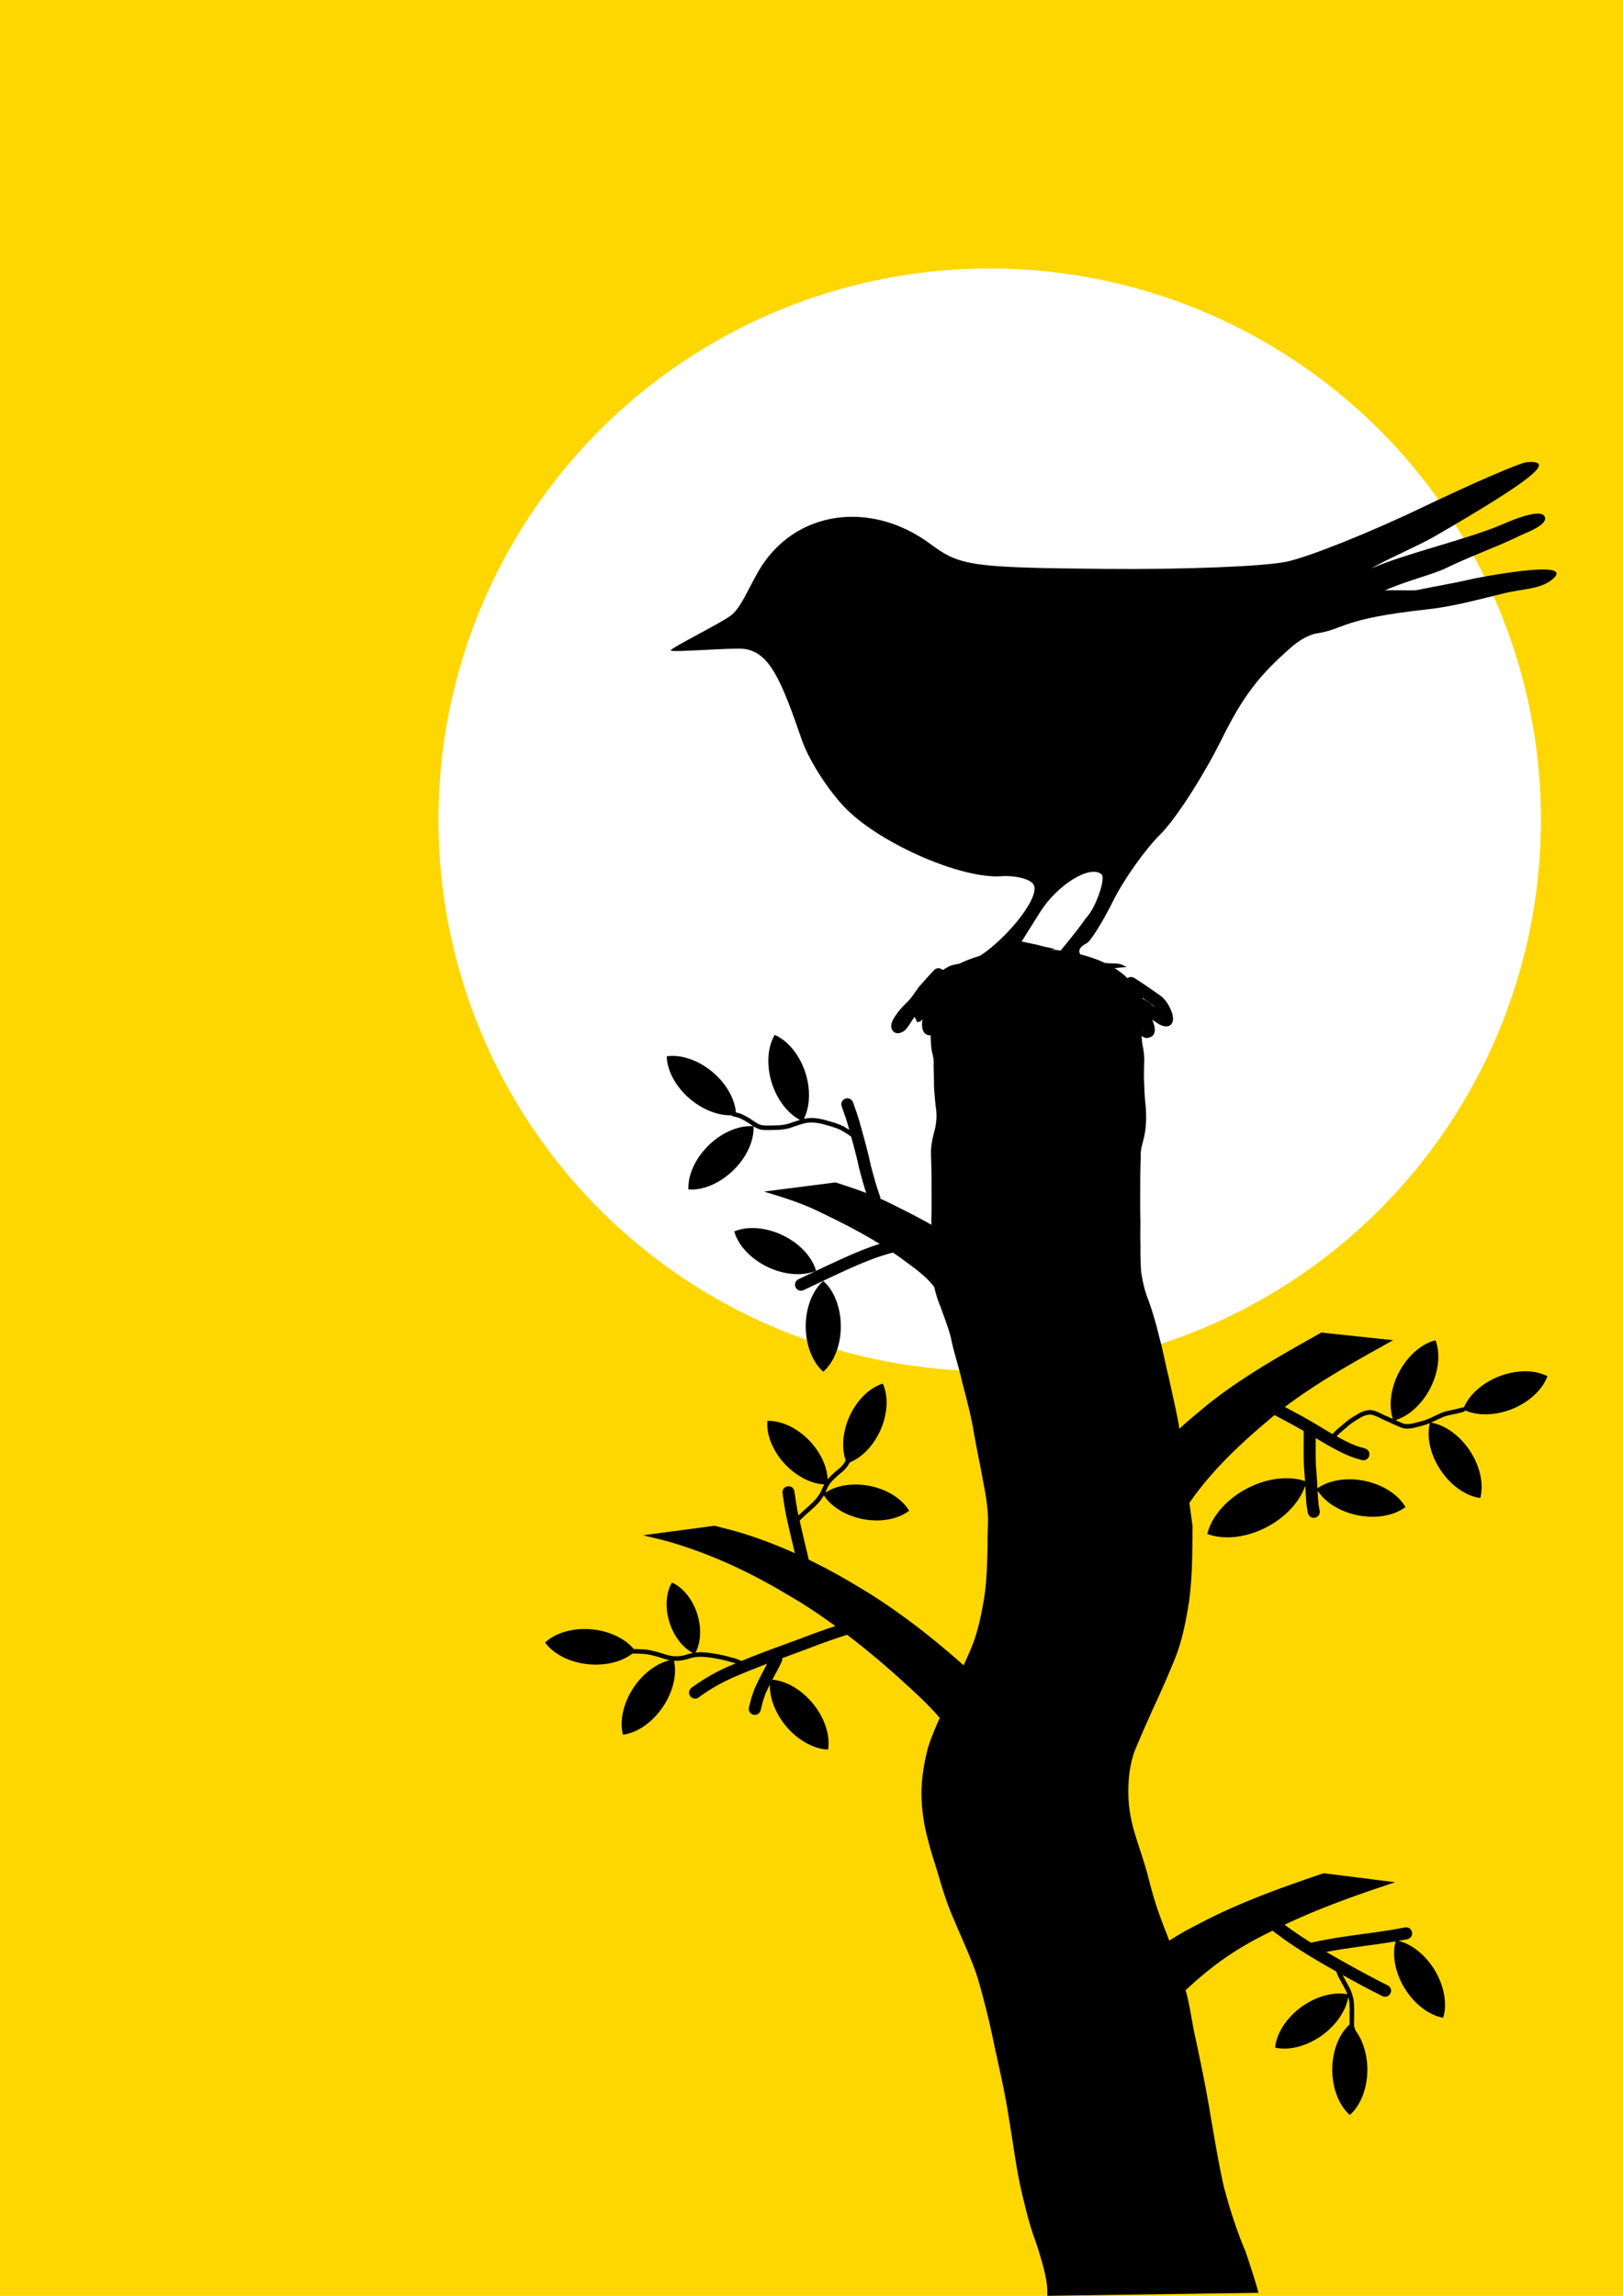 <?xml version="1.0" encoding="UTF-8" standalone="no"?>
<!-- Created with Inkscape (http://www.inkscape.org/) -->

<svg
   xmlns:dc="http://purl.org/dc/elements/1.1/"
   xmlns:cc="http://creativecommons.org/ns#"
   xmlns:rdf="http://www.w3.org/1999/02/22-rdf-syntax-ns#"
   xmlns:svg="http://www.w3.org/2000/svg"
   xmlns="http://www.w3.org/2000/svg"
   xmlns:sodipodi="http://sodipodi.sourceforge.net/DTD/sodipodi-0.dtd"
   xmlns:inkscape="http://www.inkscape.org/namespaces/inkscape"
   width="210mm"
   height="297mm"
   viewBox="0 0 744.094 1052.362"
   id="svg2"
   version="1.1"
   inkscape:version="0.91 r13725"
   sodipodi:docname="bird_20042015_almeidah.svg">
  <title
     id="title3592">bird</title>
  <defs
     id="defs4" />
  <sodipodi:namedview
     id="base"
     pagecolor="#ffffff"
     bordercolor="#666666"
     borderopacity="1.0"
     inkscape:pageopacity="0.0"
     inkscape:pageshadow="2"
     inkscape:zoom="0.72883651"
     inkscape:cx="372.04724"
     inkscape:cy="526.1811"
     inkscape:document-units="px"
     inkscape:current-layer="layer1"
     showgrid="false"
     inkscape:window-width="1280"
     inkscape:window-height="968"
     inkscape:window-x="-4"
     inkscape:window-y="-4"
     inkscape:window-maximized="1" />
  <g
     inkscape:label="Camada 1"
     inkscape:groupmode="layer"
     id="layer1">
    <rect
       style="opacity:1;fill:#ffd700;fill-opacity:1;stroke:none;stroke-width:3;stroke-miterlimit:4;stroke-dasharray:none;stroke-opacity:1"
       id="rect3586"
       width="744.094"
       height="1052.362"
       x="0"
       y="-6.8484328e-006" />
    <circle
       style="opacity:1;fill:#ffffff;fill-opacity:1;stroke:none;stroke-width:3;stroke-miterlimit:4;stroke-dasharray:none;stroke-opacity:1"
       id="path3588"
       cx="453.742"
       cy="375.795"
       r="252.728" />
    <path
       style="fill:#000000"
       d="m 700.012,211.849 c -3.066,0.232 -24.915,9.691 -48.552,21.021 -23.637,11.33 -51.321,22.393 -61.519,24.583 -10.198,2.191 -47.866,3.688 -83.706,3.327 -61.014,-0.614 -66.082,-1.338 -79.599,-11.37 -27.667,-20.533 -62.455,-15.285 -78.561,11.852 -4.66,7.852 -8.068,16.727 -12.531,20.513 -4.013,3.405 -28.27,15.308 -28.016,16.38 0.254,1.072 28.987,-1.46 33.995,-0.67 11.27,1.778 16.609,14.054 26.016,41.454 3.37,9.815 12.794,24.375 20.943,32.354 16.351,16.011 52.665,31.638 70.534,30.354 6.317,-0.454 12.932,1.163 14.701,3.594 4.865,6.687 -21.202,35.559 -32.901,36.443 -2.772,0.209 -4.99,0.815 -6.33,1.623 -1.34,0.808 -5.153,2.756 -4.413,3.772 0.776,1.067 7.693,-0.055 12.649,-1.058 4.956,-1.003 13.478,-5.728 19.811,-7.936 6.484,-2.261 8.862,-0.808 12.248,-1.739 3.387,-0.93 7.333,-1.13 9.152,-1.32 l -5.298,-1.136 -3.571,-0.924 -3.345,-0.696 -3.344,-0.697 8.442,-13.429 c 7.952,-12.648 22.961,-21.888 28.216,-17.371 1.305,1.122 -0.079,7.299 -3.074,13.727 -1.254,2.691 -2.742,4.967 -4.523,6.879 -2.99,4.63 -12.427,15.867 -12.427,15.867 0,0 -0.35,0.207 -0.674,0.397 -0.346,0.66 -0.838,1.431 -1.461,2.318 -0.623,0.887 -1.376,1.888 -2.244,3.006 -1.947,2.507 -4.87,4.874 -8.012,6.667 -3.142,1.793 -6.502,3.012 -9.323,3.225 -2.821,0.213 -5.098,0.802 -6.494,1.579 -1.396,0.777 -5.602,2.706 -4.899,3.672 0.703,0.966 8.707,-0.175 15.089,-1.24 6.382,-1.065 13.896,-6.368 22.876,-8.951 12.626,-3.631 26.838,-4.701 26.838,-4.701 -3.053,-1.045 -1.813,-1.518 -7.214,-1.63 -12.89,-0.267 -18.986,-5.282 -11.243,-9.249 1.801,-0.923 7.275,-9.704 12.165,-19.513 4.89,-9.81 14.61,-23.498 21.599,-30.418 6.989,-6.92 19.638,-26.546 28.109,-43.614 9.915,-19.978 17.278,-29.376 32.038,-42.249 2.892,-2.523 7.643,-5.624 11.479,-6.195 13.008,-1.936 10.459,-6.655 50.879,-11.048 11.86,-1.289 23.982,-4.674 35.62,-7.481 8.205,-1.978 16.791,-1.681 22.207,-6.809 9.492,-8.987 -36.172,0.061 -37.834,0.462 -8.051,1.941 -16.342,3.196 -24.452,4.926 -2.784,0.594 -11.79,-0.196 -15.274,0.324 8.321,-3.905 22.631,-7.598 27.88,-10.172 11.437,-5.608 23.48,-9.749 34.774,-15.287 2.214,-1.085 12.919,-4.857 10.636,-8.673 -2.357,-3.941 -18.086,3.257 -20.548,4.289 -15.057,6.315 -43.679,13.043 -58.704,19.625 5.91,-3.661 21.982,-10.601 28.938,-14.64 44.868,-26.052 56.061,-35.063 42.256,-34.021 z"
       id="path3347"
       inkscape:connector-curvature="0"
       sodipodi:nodetypes="sssssssssssssssssssccccccsscccsssssssscsssssssssssscsssscss" />
    <path
       style="opacity:1;fill:#000000;fill-opacity:1;stroke:none;stroke-width:3;stroke-miterlimit:4;stroke-dasharray:none;stroke-opacity:1"
       d="m 473.548,434.863 a 48.279,24.139 0 0 0 -40.618,11.139 c -0.44,-2 -3.187,-3.219 -4.959,-1.005 -2.281,2.412 -4.493,4.886 -6.679,7.386 -1.959,2.59 -3.539,5.377 -5.963,7.563 -2.383,2.294 -4.481,4.844 -6.056,7.756 -2.187,4.538 1.471,7.936 5.71,4.481 1.628,-1.703 2.712,-3.834 4.075,-5.746 0.081,-0.113 0.181,-0.208 0.265,-0.317 0.317,0.647 0.685,1.393 1.181,2.507 0.031,0.07 0.401,-0.124 0.84,-0.374 0.005,0.005 0.007,0.008 0.012,0.012 0.39,0.367 0.897,-0.431 1.362,-0.8 0.079,-0.047 0.143,-0.08 0.213,-0.121 -0.03,0.26 -0.084,0.516 -0.113,0.776 -0.433,3.135 0.381,6.626 3.85,6.466 0.049,2.112 0.129,4.221 0.406,6.317 0.362,2.329 1.231,4.47 0.972,6.863 0.057,3.344 0.161,6.689 0.153,10.034 0.225,3.587 0.505,7.179 0.972,10.741 0.409,3.317 0.102,6.572 -0.731,9.817 -1.031,3.737 -1.798,7.612 -1.595,11.505 0.168,4.356 0.263,8.713 0.229,13.072 0.029,4.821 0.065,9.633 -0.04,14.454 -0.05,1.335 -0.031,2.674 -0.032,4.01 -6.137,-3.456 -12.422,-6.66 -18.738,-9.765 -1.539,-0.773 -3.099,-1.487 -4.669,-2.178 0.026,-0.392 -0.028,-0.82 -0.181,-1.278 -1.707,-4.604 -2.944,-9.37 -4.219,-14.109 -1.374,-6.601 -3.245,-13.074 -5.043,-19.566 -0.863,-3.056 -1.959,-6.037 -3.002,-9.033 -0.481,-1.382 -1.515,-1.991 -2.552,-2.017 -1.727,-0.044 -3.462,1.527 -2.66,3.83 1.004,2.884 2.064,5.752 2.897,8.692 0.18,0.649 0.354,1.3 0.534,1.949 -0.964,-0.614 -1.947,-1.199 -2.946,-1.76 -2.161,-1.037 -4.474,-1.738 -6.787,-2.351 -1.836,-0.622 -3.731,-1.004 -5.654,-1.222 -1.829,-0.244 -3.63,-0.095 -5.429,0.261 a 24.318,16.629 72.12 0 0 0.687,-21.149 24.318,16.629 72.12 0 0 -14.048,-17.319 24.318,16.629 72.12 0 0 -1.266,22.262 24.318,16.629 72.12 0 0 12.847,16.717 c -1.559,0.457 -3.103,0.96 -4.637,1.499 -1.832,0.674 -3.761,0.88 -5.694,0.989 -2.27,0.028 -4.554,0.181 -6.819,-0.012 -1.582,-0.256 -2.885,-1.141 -4.179,-2.037 -1.436,-0.96 -2.881,-1.908 -4.456,-2.624 -1.114,-0.66 -2.361,-0.976 -3.609,-1.278 a 24.318,16.629 40.206 0 0 -10.605,-18.42 24.318,16.629 40.206 0 0 -21.081,-7.277 24.318,16.629 40.206 0 0 10.693,19.57 24.318,16.629 40.206 0 0 18.875,7.45 c 0.136,0.197 0.342,0.363 0.655,0.442 1.441,0.363 2.931,0.622 4.223,1.398 1.467,0.651 2.793,1.566 4.131,2.443 0.37,0.254 0.743,0.505 1.121,0.743 a 16.629,24.318 45.873 0 0 -20.446,8.704 16.629,24.318 45.873 0 0 -9.323,20.261 16.629,24.318 45.873 0 0 20.526,-8.708 16.629,24.318 45.873 0 0 9.323,-20.205 c 1.227,0.768 2.515,1.402 3.986,1.599 2.361,0.185 4.735,0.059 7.101,0.012 2.127,-0.122 4.246,-0.358 6.261,-1.097 2.02,-0.71 4.043,-1.401 6.12,-1.933 1.595,-0.328 3.19,-0.454 4.814,-0.237 1.823,0.203 3.616,0.575 5.357,1.165 2.145,0.566 4.287,1.215 6.301,2.154 1.657,0.931 3.253,1.951 4.806,3.042 1.329,4.804 2.633,9.615 3.653,14.498 1.022,3.789 2.027,7.592 3.247,11.324 -4.623,-1.748 -9.321,-3.304 -14.032,-4.818 l -32.839,4.191 c 8.545,2.568 17.077,5.186 25.119,9.13 9.499,4.548 18.952,9.31 27.916,14.852 -4.045,1.265 -8.003,2.819 -11.907,4.46 -8.484,3.677 -16.807,7.71 -25.159,11.674 -3.525,1.673 -1.158,6.655 2.367,4.983 8.279,-3.928 16.53,-7.926 24.938,-11.573 4.997,-2.113 10.088,-4.056 15.346,-5.421 0.2,-0.033 0.38,-0.087 0.555,-0.145 1.901,1.298 3.783,2.628 5.622,4.022 4.707,3.471 9.792,7.072 13.309,11.842 0.684,3.176 1.657,6.292 2.962,9.258 1.811,5.333 4.046,10.52 5.095,16.09 1.371,6.011 3.347,11.879 4.649,17.914 1.825,7.031 3.724,14.07 5.043,21.213 1.388,8.316 3.199,16.555 4.685,24.854 0.983,5.07 1.903,10.199 2.118,15.374 0.184,4.428 -0.257,8.891 -0.125,13.321 -0.214,8.27 -0.304,16.556 -1.652,24.745 -1.337,7.922 -2.926,15.818 -6.108,23.243 -1.058,2.449 -2.148,4.884 -3.231,7.322 -12.984,-11.551 -26.688,-22.36 -41.317,-31.75 -3.575,-2.295 -7.26,-4.415 -10.89,-6.622 -6.131,-3.585 -12.392,-6.941 -18.778,-10.038 -1.416,-5.961 -2.841,-11.917 -4.191,-17.894 1.527,-1.548 3.111,-3.041 4.758,-4.46 1.294,-1.115 2.554,-2.281 3.713,-3.536 1.017,-1.103 1.872,-2.329 2.64,-3.613 a 23.471,16.05 10.912 0 0 17.886,10.89 23.471,16.05 10.912 0 0 21.181,-3.83 23.471,16.05 10.912 0 0 -18.24,-11.42 23.471,16.05 10.912 0 0 -20.197,3.15 c 0.59,-1.373 1.19,-2.74 2.021,-3.99 1.305,-1.743 2.967,-3.173 4.581,-4.621 1.653,-1.225 3.078,-2.619 4.123,-4.392 0.15,-0.264 0.304,-0.528 0.454,-0.792 0.018,-0.032 0.013,-0.06 0.028,-0.092 a 16.05,23.471 24.238 0 0 14.036,-14.643 16.05,23.471 24.238 0 0 1.153,-21.491 16.05,23.471 24.238 0 0 -15.318,15.113 16.05,23.471 24.238 0 0 -1.696,20.08 c -10e-4,0.002 -0.002,0.006 -0.005,0.008 -0.147,0.258 -0.291,0.518 -0.438,0.776 -0.917,1.598 -2.258,2.783 -3.721,3.89 -1.425,1.279 -2.868,2.562 -4.111,4.022 a 23.471,16.05 46.589 0 0 -8.181,-17.532 23.471,16.05 46.589 0 0 -19.441,-9.242 23.471,16.05 46.589 0 0 8.157,19.915 23.471,16.05 46.589 0 0 17.898,9.202 c -0.617,1.129 -1.174,2.288 -1.656,3.484 -0.754,1.341 -1.643,2.594 -2.684,3.729 -1.094,1.204 -2.311,2.304 -3.536,3.371 -1.356,1.169 -2.662,2.393 -3.938,3.649 -0.776,-3.594 -1.315,-7.232 -1.836,-10.87 -0.555,-3.862 -6.016,-3.078 -5.461,0.784 0.601,4.179 1.21,8.361 2.166,12.477 1.114,4.976 2.289,9.935 3.48,14.892 -5.689,-2.555 -11.477,-4.891 -17.376,-6.944 -8.66,-3.014 -10.723,-3.369 -19.437,-5.642 l -32.814,4.368 c 8.74,2.12 10.699,2.413 19.393,5.296 14.807,4.911 28.948,11.566 42.455,19.349 3.624,2.154 7.303,4.216 10.874,6.458 5.274,3.311 10.415,6.837 15.455,10.5 -5.435,1.819 -10.83,3.754 -16.17,5.831 -9.006,3.288 -18.011,6.533 -26.871,10.171 -1.544,-0.767 -3.206,-1.246 -4.878,-1.68 -2.985,-0.831 -6.017,-1.458 -9.082,-1.905 -2.263,-0.301 -4.529,-0.536 -6.803,-0.273 -0.104,0.007 -0.206,0.027 -0.309,0.036 a 20.083,13.733 72.236 0 0 0.768,-17.782 20.083,13.733 72.236 0 0 -11.573,-14.326 20.083,13.733 72.236 0 0 -1.085,18.38 20.083,13.733 72.236 0 0 10.701,13.892 c -1.276,0.242 -2.517,0.645 -3.769,1.005 -1.753,0.45 -3.539,0.612 -5.336,0.446 -1.732,-0.159 -3.39,-0.729 -5.035,-1.262 -2.056,-0.622 -4.132,-1.186 -6.245,-1.579 -2.024,-0.298 -4.07,-0.361 -6.112,-0.394 l -0.619,-0.005 a 24.318,16.629 5.429 0 0 -19.18,-9.037 24.318,16.629 5.429 0 0 -21.462,6.048 24.318,16.629 5.429 0 0 19.939,9.974 24.318,16.629 5.429 0 0 20.176,-4.975 c 0.101,0.027 0.196,0.059 0.317,0.06 l 0.792,0.005 c 1.927,0.031 3.86,0.086 5.77,0.358 2.026,0.375 4.012,0.921 5.983,1.515 1.378,0.445 2.766,0.904 4.191,1.169 a 16.629,24.318 34.033 0 0 -16.516,12.401 16.629,24.318 34.033 0 0 -4.967,21.74 16.629,24.318 34.033 0 0 18.304,-12.73 16.629,24.318 34.033 0 0 5.099,-21.197 c 1.843,0.097 3.676,-0.076 5.473,-0.546 1.629,-0.469 3.226,-1.042 4.935,-1.141 2.093,-0.251 4.181,10e-4 6.265,0.265 2.991,0.433 5.944,1.054 8.857,1.865 0.923,0.239 1.842,0.493 2.737,0.804 -1.433,0.604 -2.872,1.186 -4.296,1.816 -5.582,2.542 -10.858,5.62 -15.792,9.246 -3.138,2.319 0.141,6.755 3.279,4.436 4.59,-3.413 9.548,-6.244 14.748,-8.64 5.432,-2.408 10.938,-4.603 16.48,-6.707 -2.007,3.852 -4.083,7.654 -5.839,11.649 -1.82,5.34 -1.008,2.617 -2.435,8.178 -0.963,3.781 4.386,5.143 5.349,1.362 1.263,-5.001 0.543,-2.561 2.138,-7.322 0.646,-1.476 1.351,-2.918 2.074,-4.348 a 24.318,16.629 50.497 0 0 7.225,18.883 24.318,16.629 50.497 0 0 19.441,10.926 24.318,16.629 50.497 0 0 -7.024,-21.161 24.318,16.629 50.497 0 0 -18.505,-10.854 c 1.395,-2.661 2.831,-5.302 4.155,-8.013 0.333,-0.666 0.419,-1.295 0.334,-1.852 3.401,-1.251 6.796,-2.511 10.203,-3.757 6.208,-2.417 12.481,-4.679 18.818,-6.735 0.254,-0.073 0.48,-0.169 0.687,-0.277 8.703,6.617 17.081,13.666 25.163,20.996 5.982,5.439 12.089,10.968 17.36,17.163 -1.912,4.298 -3.738,8.631 -5.224,13.088 -2.02,7.422 -3.236,14.992 -3.138,22.708 0.171,6.917 1.188,13.69 3.054,20.361 1.376,5.762 3.416,11.333 5.023,17.034 1.938,6.55 4.026,13.126 6.851,19.349 3.679,8.96 7.965,17.679 10.902,26.931 2.904,10.061 5.47,20.203 7.522,30.476 2.463,11.321 5.094,22.603 6.795,34.072 1.934,11.207 3.237,22.514 5.839,33.602 1.299,5.332 2.549,10.69 4.155,15.941 1.396,4.563 1.769,5.055 3.211,9.52 0.465,1.439 0.874,2.896 1.31,4.344 1.657,5.657 3.286,11.515 3.01,17.464 l 96.824,-1.37 c -1.715,-6.397 -3.835,-12.669 -5.927,-18.951 -4.054,-9.5 -7.183,-19.296 -9.841,-29.262 -2.516,-10.874 -4.245,-21.911 -6.204,-32.895 -1.821,-11.537 -4.255,-22.967 -6.622,-34.402 -1.698,-6.95 -2.477,-14.082 -4.227,-21.02 -0.184,-0.728 -0.394,-1.449 -0.591,-2.174 7.061,-6.583 14.541,-12.71 22.72,-17.87 6.692,-4.222 10.946,-6.316 17.159,-9.447 8.537,6.739 17.918,12.32 27.349,17.697 0.634,0.357 1.274,0.701 1.909,1.057 0.005,0.1 5.8e-4,0.195 0.032,0.305 0.857,2.395 2.29,4.515 3.42,6.783 0.654,1.061 1.167,2.171 1.575,3.319 a 16.629,24.318 54.135 0 0 -20.996,5.762 16.629,24.318 54.135 0 0 -12.136,18.706 16.629,24.318 54.135 0 0 21.563,-5.666 16.629,24.318 54.135 0 0 11.967,-17.573 c 0.156,0.564 0.289,1.135 0.394,1.72 0.25,1.653 0.239,3.332 0.241,4.999 -0.008,1.574 -0.014,3.147 -0.02,4.722 -0.03,0.409 -0.034,0.81 -0.016,1.206 a 16.629,24.318 0 0 0 -7.92,20.679 16.629,24.318 0 0 0 8.049,20.795 16.629,24.318 0 0 0 8.041,-20.795 16.629,24.318 0 0 0 -5.16,-17.556 c -0.29,-0.488 -0.145,-0.205 -0.406,-0.856 -0.495,-1.116 -0.617,-2.237 -0.518,-3.464 0.006,-1.577 0.014,-3.156 0.02,-4.734 -0.002,-1.79 9.7e-4,-3.591 -0.277,-5.365 -0.445,-2.424 -1.256,-4.711 -2.552,-6.823 -0.775,-1.552 -1.679,-3.039 -2.451,-4.589 5.963,3.316 11.954,6.583 18.071,9.608 3.498,1.729 5.941,-3.218 2.443,-4.947 -7.647,-3.776 -15.105,-7.91 -22.539,-12.087 -1.819,-1.036 -3.631,-2.092 -5.441,-3.15 8.078,-1.526 16.262,-2.544 24.4,-3.677 4.95,-0.762 6.089,-0.935 7.382,-1.161 a 24.318,16.629 58.634 0 0 4.083,21.446 24.318,16.629 58.634 0 0 17.697,13.57 24.318,16.629 58.634 0 0 -3.954,-21.945 24.318,16.629 58.634 0 0 -16.556,-13.301 c 0.905,-0.165 1.283,-0.234 3.85,-0.699 3.839,-0.697 2.854,-6.126 -0.985,-5.429 -7.989,1.451 -3.895,0.763 -12.276,2.053 -10.229,1.424 -20.54,2.629 -30.616,4.923 -0.005,10e-4 -0.008,0.003 -0.012,0.005 -4.152,-2.589 -8.222,-5.308 -12.128,-8.254 16.392,-7.772 33.502,-13.804 50.712,-19.469 l -32.847,-4.123 c -18.123,6.115 -36.161,12.576 -53.292,21.169 -3.6,1.897 -7.254,3.694 -10.798,5.694 -2.261,1.276 -4.473,2.629 -6.663,4.014 -1.666,-4.301 -3.363,-8.595 -4.886,-12.947 -2.15,-6.064 -3.787,-12.27 -5.377,-18.497 -1.631,-5.705 -3.584,-11.316 -5.34,-16.986 -1.802,-5.86 -3.01,-11.927 -3.142,-18.063 -0.155,-6.719 0.459,-13.352 2.612,-19.73 2.849,-7.031 5.934,-13.946 9.049,-20.86 3.51,-7.467 6.793,-15.045 9.901,-22.688 3.181,-8.188 4.83,-16.799 6.216,-25.437 1.183,-8.644 1.482,-17.403 1.559,-26.12 8.2e-4,-0.11 0.064,-8.535 0.056,-8.66 -0.049,-0.7 -1.265,-9.455 -1.427,-10.641 0.624,-0.883 1.243,-1.771 1.869,-2.648 10.564,-14.465 23.494,-26.229 37.166,-37.604 4.485,2.375 8.963,4.752 13.369,7.281 -7e-4,0.031 -0.008,0.057 -0.008,0.088 0.041,5.661 -0.13,11.324 0.169,16.978 0.187,1.971 0.315,3.946 0.434,5.923 a 20.549,30.05 62.182 0 0 -26.69,3.416 20.549,30.05 62.182 0 0 -18.087,20.791 20.549,30.05 62.182 0 0 27.365,-3.203 20.549,30.05 62.182 0 0 17.532,-18.979 c 0.182,3.226 0.358,6.452 0.679,9.664 0.164,0.902 0.327,1.802 0.49,2.704 0.709,3.837 6.134,2.836 5.425,-1.001 -0.142,-0.753 -0.284,-1.509 -0.426,-2.262 -0.232,-2.248 -0.377,-4.502 -0.506,-6.759 a 24.318,16.629 11.49 0 0 18.28,11.26 24.318,16.629 11.49 0 0 21.985,-3.745 24.318,16.629 11.49 0 0 -18.778,-12.023 24.318,16.629 11.49 0 0 -21.551,3.428 c -0.175,-3.173 -0.332,-6.349 -0.643,-9.512 -0.25,-4.504 -0.181,-9.016 -0.169,-13.526 4.487,2.697 9.001,5.335 13.771,7.527 4.458,1.823 2.09,0.974 7.125,2.491 3.739,1.113 5.314,-4.175 1.575,-5.288 -4.453,-1.308 -2.325,-0.556 -6.405,-2.218 -2.211,-1.008 -4.351,-2.138 -6.47,-3.307 1.554,-1.73 3.417,-3.125 5.184,-4.621 1.745,-1.625 3.856,-2.793 5.895,-4.006 1.278,-0.807 2.688,-1.196 4.171,-1.37 2.133,0.204 4.083,1.369 5.979,2.295 2.638,1.077 5.174,2.383 7.812,3.456 2.047,0.919 3.793,0.819 5.931,0.446 2.41,-0.549 4.821,-1.13 7.137,-2.001 0.219,-0.079 0.423,-0.191 0.639,-0.277 a 24.318,16.629 56.375 0 0 4.874,21.507 24.318,16.629 56.375 0 0 18.22,12.859 24.318,16.629 56.375 0 0 -4.818,-21.772 24.318,16.629 56.375 0 0 -17.81,-12.795 c 1.554,-0.661 3.055,-1.439 4.613,-2.098 1.657,-0.885 3.487,-1.227 5.296,-1.631 1.702,-0.328 3.384,-0.75 5.051,-1.222 0.405,-0.115 0.63,-0.364 0.735,-0.647 a 16.629,24.318 68.483 0 0 21.342,-0.567 16.629,24.318 68.483 0 0 16.391,-15.117 16.629,24.318 68.483 0 0 -22.294,0.145 16.629,24.318 68.483 0 0 -16.025,14.229 c -0.204,-0.077 -0.437,-0.111 -0.715,-0.032 -1.63,0.464 -3.275,0.873 -4.939,1.193 -1.931,0.432 -3.879,0.81 -5.65,1.744 -1.903,0.808 -3.701,1.836 -5.646,2.544 -2.19,0.835 -4.476,1.367 -6.755,1.901 -1.69,0.296 -3.181,0.45 -4.798,-0.325 -0.962,-0.39 -1.905,-0.826 -2.849,-1.258 a 16.629,24.318 27.583 0 0 15.861,-14.434 16.629,24.318 27.583 0 0 2.495,-22.162 16.629,24.318 27.583 0 0 -16.761,14.707 16.629,24.318 27.583 0 0 -2.761,21.37 c -1.215,-0.56 -2.429,-1.121 -3.669,-1.623 -2.249,-1.098 -4.571,-2.464 -7.137,-2.487 -1.768,0.218 -3.453,0.689 -4.979,1.644 -2.137,1.272 -4.344,2.508 -6.176,4.207 -1.893,1.607 -3.902,3.094 -5.541,4.979 -0.06,0.072 -0.081,0.145 -0.121,0.217 -3.071,-1.753 -6.089,-3.6 -9.126,-5.429 -4.204,-2.459 -8.491,-4.746 -12.787,-7.02 15.556,-11.73 32.667,-21.151 49.652,-30.612 l -32.919,-3.5 c -18.055,10.159 -36.258,20.273 -52.469,33.289 -3.163,2.661 -6.389,5.249 -9.492,7.981 -1.058,0.932 -2.101,1.883 -3.142,2.833 -0.105,-0.658 -0.189,-1.319 -0.297,-1.977 -1.312,-7.324 -3.095,-14.54 -4.605,-21.824 -1.568,-6.017 -2.591,-12.128 -4.284,-18.115 -1.367,-5.732 -2.965,-11.358 -4.939,-16.91 -1.776,-4.233 -2.679,-8.626 -3.412,-13.124 -0.238,-4.084 -0.371,-8.184 -0.285,-12.276 -0.185,-4.43 0.07,-8.867 -0.08,-13.293 -0.091,-4.826 -0.051,-9.644 -0.02,-14.47 -0.033,-4.359 0.061,-8.716 0.229,-13.072 -0.204,-3.247 1.059,-6.212 1.656,-9.331 0.872,-4.236 0.927,-8.55 0.655,-12.847 -0.389,-3.424 -0.632,-6.849 -0.703,-10.295 -0.218,-3.206 -0.116,-6.422 -0.068,-9.632 0.221,-2.883 -0.123,-5.704 -0.679,-8.523 -0.282,-1.434 -0.4,-2.888 -0.478,-4.344 0.708,0.486 1.49,0.856 2.459,0.956 0.747,-0.267 1.609,-0.323 2.242,-0.8 2.344,-1.763 1.113,-5.178 0.213,-7.603 0.965,0.646 1.933,1.285 2.885,1.945 5.048,2.813 7.773,-0.193 6.12,-5.172 -1.193,-3.25 -2.896,-6.201 -5.823,-8.198 -3.727,-2.587 -7.425,-5.221 -11.28,-7.619 -1.256,-0.838 -2.473,-0.654 -3.319,0 a 48.279,24.139 0 0 0 -43.339,-13.538 z m -47.751,20.767 a 48.279,24.139 0 0 0 -0.044,0.149 c -0.03,-10e-4 -0.062,0.005 -0.092,0.005 0.045,-0.051 0.091,-0.101 0.137,-0.153 z m 98.182,1.897 c 1.454,1.005 2.905,2.013 4.356,3.022 0.504,0.345 0.946,0.737 1.342,1.161 -0.562,-0.397 -1.114,-0.803 -1.648,-1.238 -0.778,-0.587 -2.762,-2.109 -4.364,-2.745 0.112,-0.058 0.213,-0.128 0.313,-0.201 z m 8.386,9.182 c -0.003,0.364 -0.003,0.937 0,0.8 0.007,-0.265 -0.079,-0.556 0,-0.8 z m -118.306,3.846 c 0.007,0.037 0.013,0.076 0.02,0.113 0.022,0.115 -0.181,0.429 -0.161,0.313 0.026,-0.147 0.087,-0.286 0.141,-0.426 z m 109.787,1.414 c 0.019,0.146 0.074,0.34 0.068,0.446 -0.005,0.088 -0.154,-0.148 -0.133,-0.233 0.018,-0.071 0.045,-0.141 0.064,-0.213 z m -178.615,90.949 a 24.318,16.629 25.696 0 0 -8.595,1.559 24.318,16.629 25.696 0 0 15.25,16.263 24.318,16.629 25.696 0 0 22.234,1.764 24.318,16.629 25.696 0 0 -15.254,-16.263 24.318,16.629 25.696 0 0 -13.634,-3.323 z m 32.212,24.259 a 16.629,24.318 0 0 0 -8.041,20.799 16.629,24.318 0 0 0 8.049,20.795 16.629,24.318 0 0 0 8.041,-20.795 16.629,24.318 0 0 0 -8.049,-20.799 z"
       id="path3361"
       inkscape:connector-curvature="0" />
  </g>
</svg>
